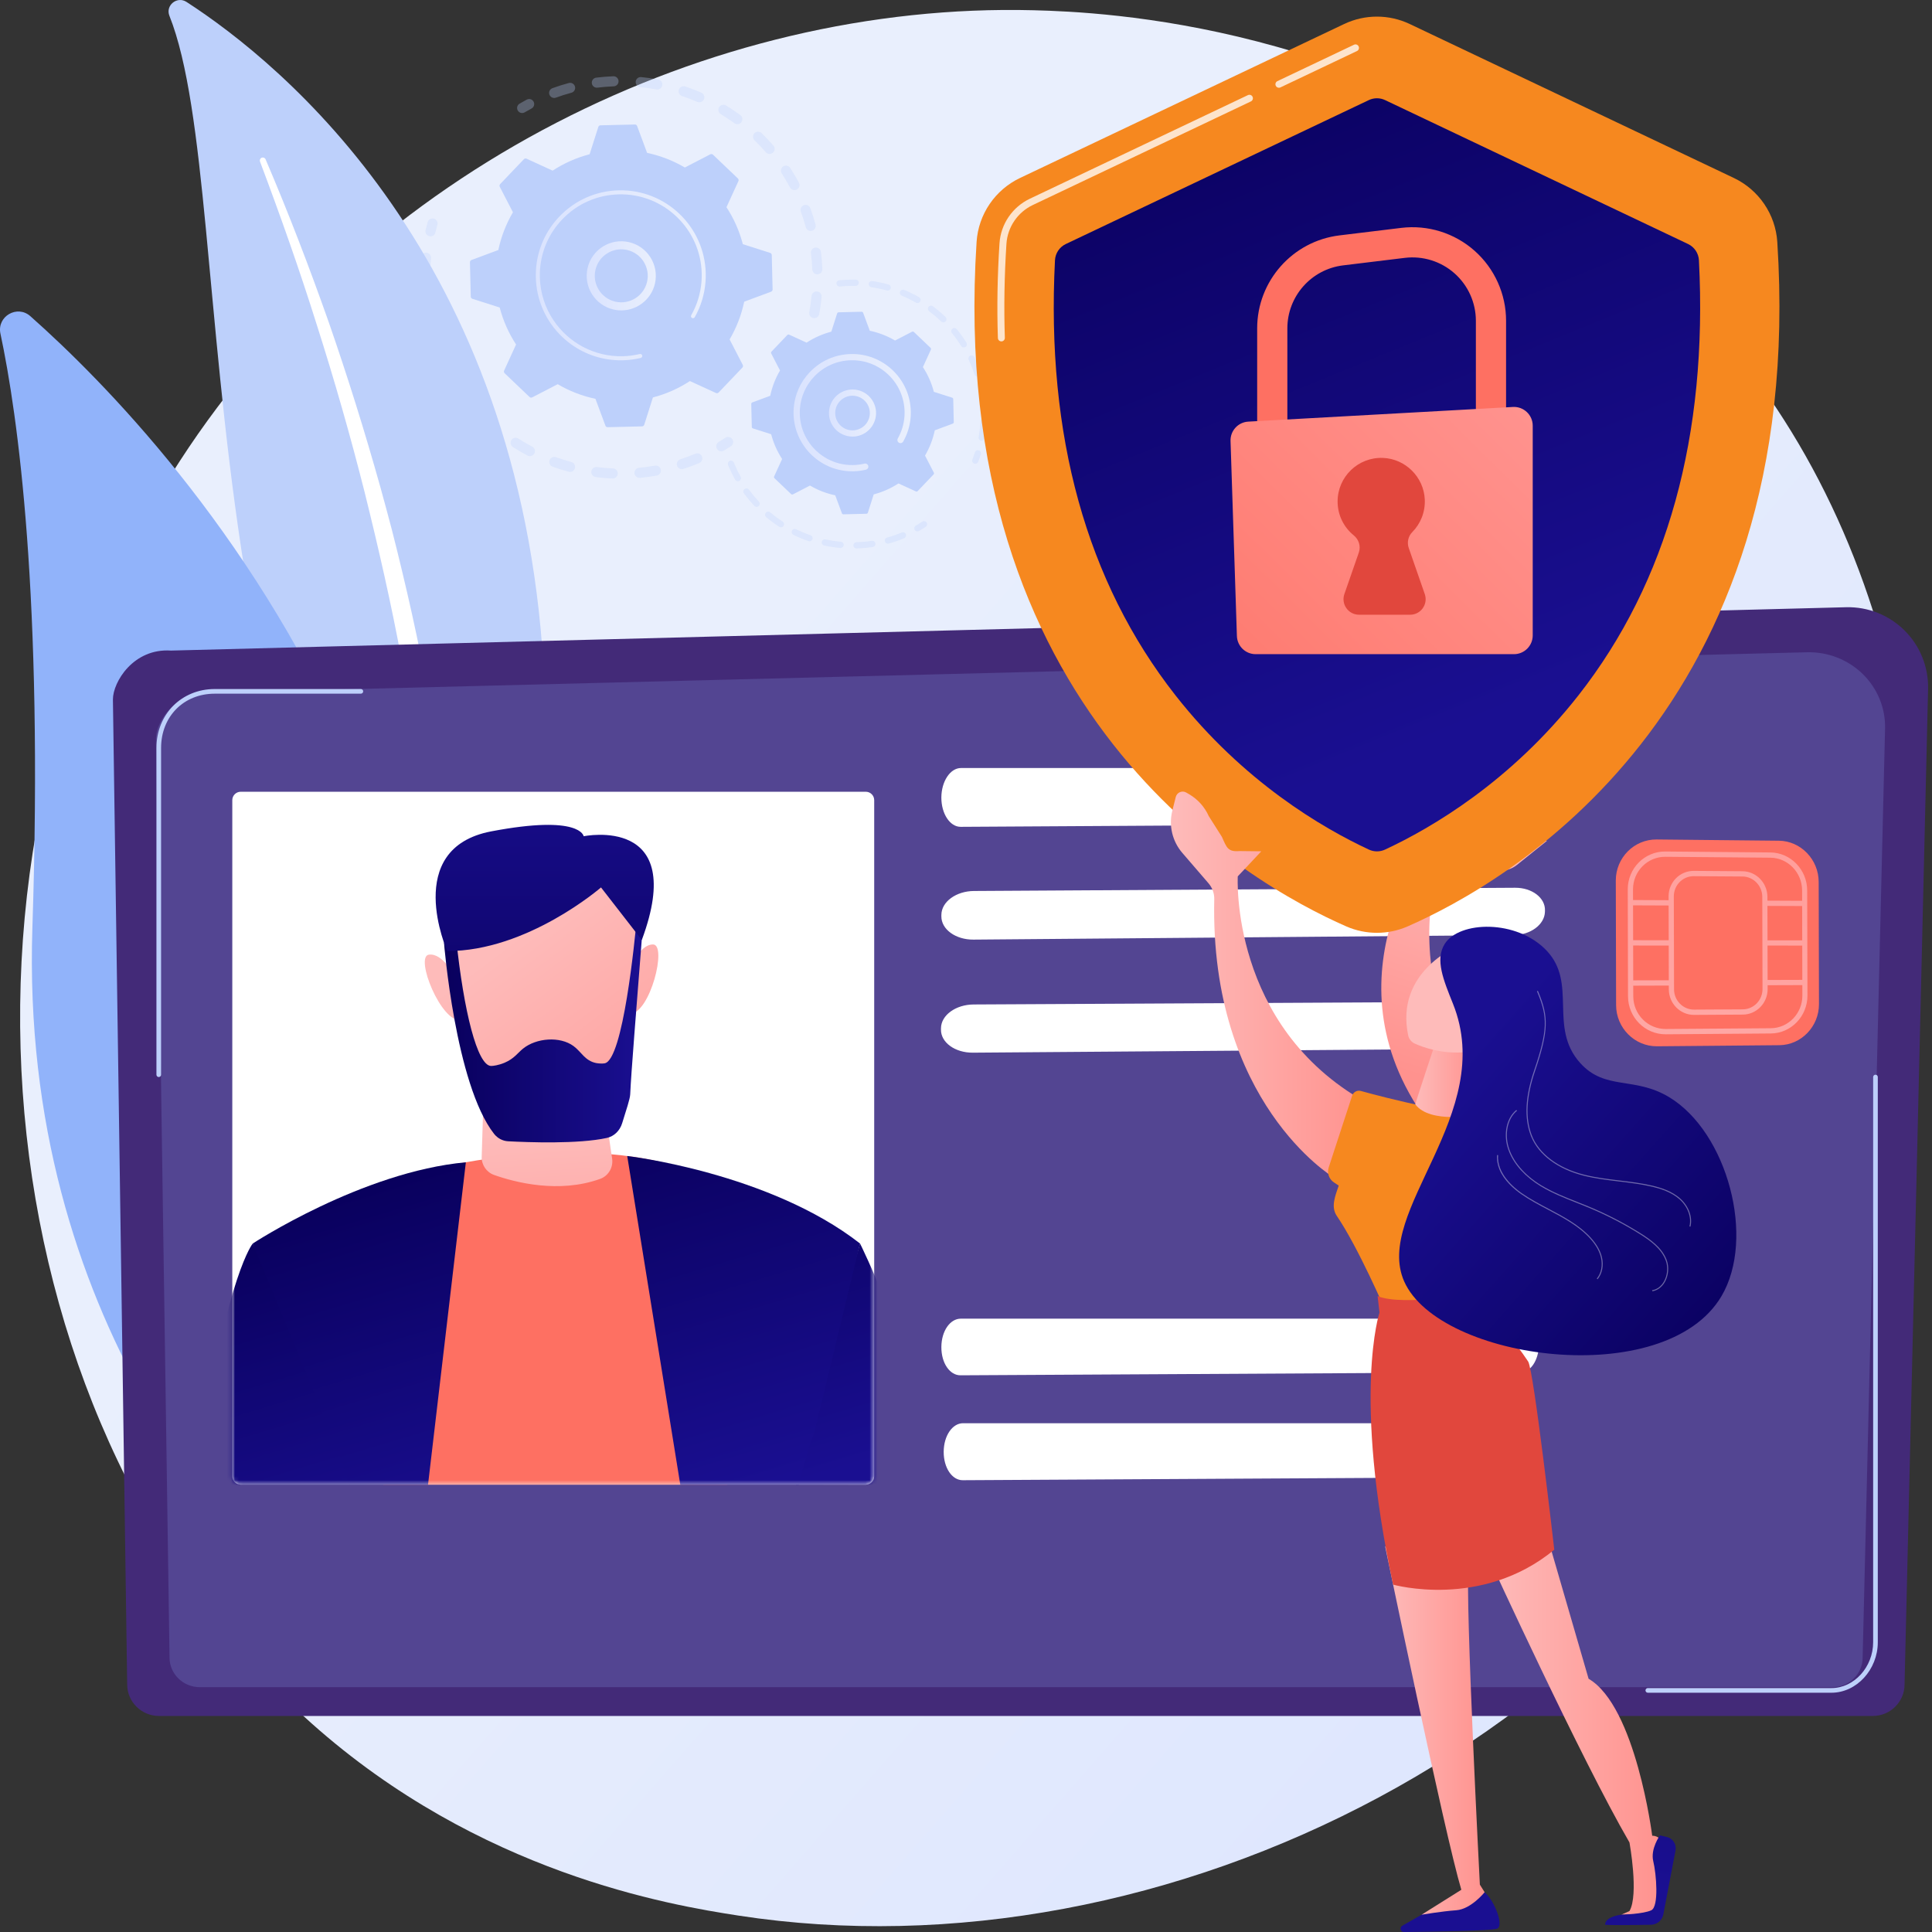 <svg width="481" height="481" viewBox="0 0 481 481" fill="none" xmlns="http://www.w3.org/2000/svg">
<rect x="0" y="0" width="481" height="481" fill="#333333" stroke="none"/>
<path d="M457.745 324.78C411.897 432.748 289.772 493.233 183.865 476.917C166.632 474.261 119.386 466.353 77.556 429.045C-2.966 357.222 -20.187 215.003 44.769 114.779C92.046 41.832 176.794 0.483 257.322 2.551C274.668 2.996 341.143 5.742 399.565 53.922C408.147 60.999 427.072 77.814 444.128 104.493C484.182 167.138 487.624 254.416 457.745 324.78Z" fill="url(#paint0_linear_539_9768)"/>
<g opacity="0.3">
<path d="M202.496 79.179C201.814 79.054 201.364 78.399 201.489 77.719C201.732 76.394 201.922 75.04 202.051 73.693C202.117 73.011 202.716 72.51 203.396 72.563C203.405 72.563 203.412 72.564 203.421 72.564C204.11 72.631 204.616 73.245 204.549 73.934C204.413 75.353 204.213 76.778 203.958 78.172C203.841 78.809 203.262 79.246 202.629 79.197C202.583 79.191 202.54 79.186 202.496 79.179ZM202.233 67.091C202.178 65.739 202.065 64.378 201.896 63.041C201.809 62.354 202.295 61.725 202.983 61.64C203.674 61.554 204.298 62.041 204.384 62.729C204.562 64.133 204.68 65.568 204.738 66.99C204.766 67.682 204.227 68.267 203.534 68.295C203.483 68.297 203.435 68.297 203.386 68.291C202.763 68.243 202.259 67.733 202.233 67.091ZM200.617 56.566C200.265 55.264 199.849 53.961 199.385 52.694C199.146 52.043 199.481 51.323 200.132 51.084C200.783 50.846 201.503 51.18 201.742 51.831C202.231 53.165 202.667 54.537 203.038 55.908C203.22 56.577 202.826 57.266 202.156 57.447C202.013 57.486 201.87 57.498 201.73 57.487C201.217 57.451 200.76 57.093 200.617 56.566ZM196.688 46.669C196.051 45.477 195.357 44.3 194.623 43.169C194.246 42.588 194.41 41.81 194.991 41.433C195.572 41.056 196.348 41.222 196.727 41.801C197.5 42.993 198.232 44.232 198.902 45.486C199.228 46.097 198.998 46.858 198.386 47.184C198.168 47.301 197.929 47.346 197.698 47.329C197.287 47.296 196.898 47.06 196.688 46.669ZM190.652 37.893C189.769 36.875 188.831 35.879 187.861 34.937C187.364 34.454 187.353 33.66 187.836 33.162C188.32 32.665 189.113 32.655 189.611 33.14C190.629 34.133 191.619 35.179 192.547 36.251C193 36.774 192.944 37.566 192.421 38.02C192.158 38.249 191.824 38.348 191.502 38.324C191.186 38.297 190.877 38.153 190.652 37.893ZM182.826 30.671C181.739 29.872 180.603 29.111 179.452 28.406C178.861 28.045 178.674 27.272 179.035 26.682C179.396 26.09 180.169 25.904 180.76 26.265C181.973 27.005 183.168 27.808 184.312 28.648C184.871 29.058 184.991 29.844 184.581 30.402C184.314 30.765 183.89 30.943 183.471 30.91C183.245 30.892 183.021 30.814 182.826 30.671ZM136.783 23.564C136.546 22.913 136.881 22.193 137.533 21.955C138.866 21.47 140.241 21.036 141.614 20.666C142.284 20.486 142.971 20.882 143.151 21.55C143.331 22.219 142.935 22.908 142.266 23.088C140.961 23.438 139.658 23.852 138.392 24.313C138.217 24.375 138.039 24.398 137.867 24.386C137.39 24.349 136.958 24.042 136.783 23.564ZM173.599 25.366C172.362 24.829 171.087 24.34 169.808 23.911C169.15 23.691 168.796 22.98 169.018 22.323C169.237 21.666 169.948 21.315 170.605 21.533C171.952 21.985 173.295 22.5 174.599 23.065C175.234 23.341 175.527 24.079 175.251 24.716C175.033 25.22 174.522 25.508 174.004 25.468C173.866 25.457 173.73 25.424 173.599 25.366ZM147.343 20.73C147.258 20.043 147.746 19.416 148.433 19.331C149.841 19.157 151.277 19.04 152.697 18.985C153.39 18.956 153.972 19.498 153.999 20.191C154.025 20.884 153.486 21.467 152.793 21.493C151.443 21.545 150.079 21.655 148.741 21.823C148.655 21.833 148.571 21.835 148.488 21.828C147.908 21.781 147.418 21.332 147.343 20.73ZM163.419 22.259C162.093 22.013 160.741 21.821 159.396 21.688C158.707 21.62 158.203 21.006 158.271 20.317C158.337 19.636 158.938 19.136 159.616 19.19C159.625 19.19 159.634 19.191 159.642 19.191C161.057 19.331 162.483 19.532 163.876 19.792C164.557 19.919 165.007 20.573 164.881 21.256C164.763 21.892 164.183 22.327 163.552 22.278C163.508 22.273 163.465 22.266 163.419 22.259Z" fill="#BDD0FB"/>
<path d="M129.896 28.139C130.142 28.158 130.396 28.106 130.627 27.97C131.185 27.642 131.759 27.321 132.333 27.015C132.943 26.689 133.175 25.93 132.849 25.318C132.523 24.705 131.762 24.473 131.152 24.801C130.548 25.124 129.945 25.461 129.357 25.805C128.76 26.155 128.559 26.925 128.908 27.521C129.125 27.89 129.5 28.108 129.896 28.139Z" fill="#BDD0FB"/>
</g>
<g opacity="0.3">
<path d="M107.079 58.84C107.682 58.887 108.247 58.489 108.394 57.882C108.546 57.254 108.712 56.617 108.889 55.99C109.08 55.324 108.692 54.629 108.026 54.439C107.356 54.249 106.665 54.636 106.475 55.303C106.288 55.962 106.112 56.632 105.952 57.294C105.789 57.967 106.205 58.644 106.878 58.806C106.948 58.824 107.014 58.834 107.079 58.84Z" fill="#BDD0FB"/>
<path d="M148.303 118.775C147.616 118.687 147.129 118.059 147.216 117.372C147.303 116.684 147.931 116.199 148.619 116.285C149.927 116.451 151.264 116.564 152.605 116.622C153.294 116.649 153.833 117.237 153.804 117.93C153.774 118.623 153.188 119.159 152.495 119.129C151.914 119.103 151.335 119.068 150.759 119.024C149.939 118.961 149.113 118.878 148.303 118.775ZM157.966 117.829C157.903 117.14 158.409 116.527 159.1 116.464C160.424 116.342 161.759 116.163 163.064 115.931C163.744 115.807 164.397 116.264 164.519 116.946C164.641 117.628 164.186 118.279 163.503 118.401C162.129 118.646 160.724 118.836 159.33 118.963C159.259 118.97 159.187 118.97 159.118 118.965C158.519 118.918 158.024 118.447 157.966 117.829ZM141.597 117.45C140.25 117.087 138.898 116.662 137.583 116.184C136.932 115.948 136.595 115.227 136.831 114.577C137.066 113.926 137.787 113.589 138.438 113.825C139.687 114.278 140.969 114.683 142.249 115.027C142.918 115.206 143.315 115.896 143.134 116.566C142.975 117.157 142.417 117.536 141.827 117.49C141.75 117.485 141.674 117.471 141.597 117.45ZM168.559 115.938C168.345 115.278 168.706 114.571 169.365 114.357C170.628 113.947 171.89 113.479 173.113 112.964C173.751 112.696 174.487 112.996 174.756 113.634C175.025 114.273 174.725 115.009 174.086 115.276C172.797 115.819 171.469 116.311 170.14 116.744C169.979 116.796 169.815 116.813 169.657 116.801C169.165 116.763 168.72 116.435 168.559 115.938ZM131.335 113.42C130.102 112.769 128.877 112.057 127.7 111.301C127.115 110.928 126.946 110.152 127.319 109.569C127.693 108.984 128.469 108.815 129.052 109.188C130.172 109.906 131.334 110.583 132.506 111.2C133.118 111.523 133.354 112.282 133.031 112.896C132.79 113.353 132.307 113.599 131.824 113.563C131.656 113.547 131.491 113.502 131.335 113.42ZM122.206 107.234C121.142 106.327 120.102 105.365 119.118 104.374C118.63 103.882 118.633 103.088 119.125 102.6C119.617 102.111 120.411 102.113 120.899 102.607C121.834 103.549 122.822 104.463 123.834 105.325C124.361 105.776 124.425 106.566 123.975 107.095C123.705 107.412 123.309 107.562 122.923 107.533C122.667 107.51 122.415 107.412 122.206 107.234ZM114.642 99.206C113.799 98.088 112.995 96.922 112.25 95.743C111.88 95.156 112.056 94.382 112.642 94.012C113.228 93.642 114.003 93.818 114.373 94.404C115.079 95.526 115.844 96.634 116.644 97.697C117.061 98.25 116.951 99.037 116.398 99.454C116.144 99.646 115.842 99.726 115.547 99.704C115.202 99.676 114.868 99.506 114.642 99.206ZM109.008 89.719C108.431 88.444 107.901 87.13 107.435 85.813C107.203 85.16 107.545 84.443 108.197 84.211C108.85 83.979 109.567 84.321 109.799 84.975C110.242 86.226 110.744 87.474 111.294 88.685C111.58 89.316 111.301 90.06 110.669 90.346C110.47 90.437 110.259 90.47 110.055 90.454C109.615 90.419 109.206 90.152 109.008 89.719ZM105.596 79.221C105.313 77.853 105.087 76.455 104.921 75.066C104.839 74.379 105.329 73.754 106.018 73.672C106.704 73.59 107.33 74.08 107.412 74.77C107.569 76.089 107.785 77.417 108.052 78.715C108.192 79.394 107.756 80.056 107.077 80.196C106.959 80.221 106.842 80.228 106.726 80.219C106.184 80.177 105.711 79.781 105.596 79.221ZM104.572 68.24C104.589 67.211 104.636 66.171 104.717 65.147C104.745 64.775 104.778 64.407 104.814 64.039C104.882 63.35 105.49 62.831 106.187 62.915C106.877 62.983 107.381 63.597 107.313 64.288C107.278 64.637 107.246 64.99 107.22 65.342C107.145 66.316 107.098 67.305 107.082 68.282C107.072 68.975 106.5 69.528 105.807 69.516C105.781 69.516 105.755 69.514 105.729 69.512C105.073 69.46 104.561 68.907 104.572 68.24Z" fill="#BDD0FB"/>
<path d="M179.484 112.355C179.733 112.374 179.99 112.32 180.22 112.184C180.804 111.836 181.392 111.472 181.968 111.097C182.549 110.718 182.713 109.942 182.336 109.361C181.958 108.779 181.181 108.614 180.6 108.992C180.054 109.348 179.496 109.696 178.941 110.024C178.346 110.376 178.149 111.147 178.502 111.742C178.718 112.109 179.091 112.325 179.484 112.355Z" fill="#BDD0FB"/>
</g>
<path d="M184.826 91.518C184.999 91.337 185.037 91.066 184.922 90.844L181.646 84.504C183.334 81.63 184.578 78.466 185.281 75.109L191.966 72.625C192.2 72.537 192.354 72.311 192.349 72.061L192.144 63.503C192.139 63.253 191.975 63.033 191.736 62.958L184.941 60.795C184.079 57.474 182.687 54.374 180.864 51.584L183.837 45.095C183.941 44.868 183.889 44.599 183.708 44.426L177.513 38.518C177.331 38.346 177.061 38.307 176.839 38.422L170.5 41.701C167.626 40.012 164.463 38.768 161.107 38.065L158.623 31.378C158.535 31.145 158.309 30.991 158.059 30.996L149.502 31.2C149.252 31.206 149.033 31.37 148.958 31.609L146.794 38.405C143.474 39.267 140.374 40.659 137.585 42.483L131.097 39.509C130.87 39.405 130.601 39.457 130.429 39.638L124.521 45.834C124.349 46.016 124.31 46.286 124.426 46.508L127.704 52.849C126.015 55.722 124.771 58.886 124.068 62.243L117.383 64.728C117.149 64.815 116.995 65.042 117.001 65.291L117.205 73.85C117.21 74.099 117.374 74.319 117.613 74.394L124.408 76.558C125.27 79.878 126.662 82.979 128.485 85.769L125.512 92.258C125.408 92.485 125.46 92.753 125.641 92.926L131.836 98.834C132.018 99.007 132.288 99.045 132.51 98.93L138.85 95.651C141.723 97.341 144.886 98.585 148.242 99.288L150.727 105.974C150.814 106.208 151.041 106.361 151.29 106.356L159.847 106.152C160.097 106.147 160.317 105.983 160.392 105.744L162.555 98.948C165.875 98.086 168.975 96.693 171.764 94.87L178.252 97.843C178.479 97.948 178.748 97.895 178.921 97.714L184.826 91.518Z" fill="#BDD0FB"/>
<path d="M152.764 77.064C148.138 76.012 145.23 71.392 146.282 66.764C146.791 64.522 148.143 62.614 150.088 61.389C152.033 60.164 154.338 59.769 156.58 60.281C161.206 61.333 164.115 65.953 163.063 70.581C162.107 74.791 158.197 77.577 154.013 77.254C153.6 77.221 153.181 77.159 152.764 77.064ZM151.158 63.088C149.666 64.027 148.63 65.491 148.239 67.21C147.433 70.757 149.663 74.3 153.209 75.107C156.758 75.915 160.299 73.683 161.105 70.136C161.911 66.588 159.682 63.044 156.135 62.238C155.814 62.165 155.491 62.116 155.167 62.092C153.764 61.982 152.368 62.326 151.158 63.088Z" fill="url(#paint1_linear_539_9768)"/>
<path d="M152.88 89.636C153.598 89.692 154.322 89.712 155.053 89.694C155.284 89.689 155.512 89.68 155.742 89.666C156.875 89.603 158 89.45 159.099 89.209C159.115 89.205 159.129 89.202 159.144 89.198C159.186 89.19 159.23 89.179 159.272 89.169C159.354 89.15 159.437 89.13 159.519 89.111C159.736 89.059 159.886 88.874 159.903 88.663C159.907 88.612 159.903 88.558 159.891 88.506C159.826 88.237 159.554 88.071 159.286 88.136C157.899 88.469 156.468 88.656 155.031 88.689C147.892 88.86 141.519 85.276 137.806 79.745C135.741 76.669 134.499 72.989 134.405 69.018C134.387 68.321 134.406 67.629 134.46 66.945C134.818 62.333 136.734 58.022 139.968 54.63C143.682 50.733 148.693 48.516 154.075 48.388C165.189 48.125 174.437 56.95 174.702 68.06C174.718 68.745 174.701 69.428 174.648 70.106C174.42 73.048 173.551 75.906 172.094 78.475C172.056 78.541 172.035 78.612 172.03 78.684C172.016 78.873 172.108 79.061 172.283 79.159C172.523 79.295 172.83 79.211 172.967 78.97C174.497 76.274 175.409 73.273 175.648 70.185C175.704 69.473 175.723 68.756 175.706 68.037C175.428 56.371 165.711 47.108 154.052 47.385C148.401 47.519 143.143 49.847 139.242 53.937C135.847 57.498 133.836 62.024 133.461 66.866C133.405 67.585 133.386 68.313 133.403 69.044C133.538 74.695 135.865 79.954 139.954 83.856C143.511 87.251 148.038 89.261 152.88 89.636Z" fill="url(#paint2_linear_539_9768)"/>
<g opacity="0.3">
<path d="M242.763 115.459C243.097 115.486 243.422 115.29 243.546 114.962C243.78 114.346 243.998 113.716 244.193 113.088C244.32 112.68 244.094 112.245 243.684 112.118C243.275 111.989 242.841 112.218 242.714 112.628C242.527 113.226 242.319 113.828 242.096 114.414C241.944 114.814 242.145 115.262 242.546 115.414C242.618 115.439 242.689 115.454 242.763 115.459Z" fill="#BDD0FB"/>
<path d="M244.277 109.706C243.856 109.63 243.575 109.226 243.652 108.806C243.844 107.743 243.984 106.658 244.067 105.581C244.085 105.355 244.1 105.126 244.113 104.898C244.137 104.47 244.503 104.144 244.929 104.168C245.332 104.207 245.683 104.559 245.66 104.986C245.646 105.226 245.63 105.465 245.613 105.702C245.526 106.831 245.379 107.968 245.177 109.083C245.105 109.478 244.748 109.748 244.355 109.719C244.331 109.715 244.305 109.712 244.277 109.706ZM244.095 100.961C244.01 99.654 243.842 98.34 243.596 97.058C243.516 96.637 243.792 96.233 244.212 96.151C244.631 96.072 245.039 96.346 245.119 96.766C245.376 98.112 245.552 99.489 245.643 100.858C245.671 101.286 245.348 101.654 244.92 101.684C244.884 101.685 244.845 101.685 244.809 101.682C244.428 101.654 244.12 101.35 244.095 100.961ZM242.618 93.245C242.215 92.001 241.73 90.769 241.175 89.583C240.993 89.196 241.161 88.733 241.548 88.553C241.937 88.372 242.398 88.54 242.579 88.927C243.16 90.171 243.67 91.462 244.092 92.767C244.224 93.174 244.001 93.612 243.593 93.745C243.493 93.776 243.392 93.788 243.294 93.779C242.993 93.757 242.717 93.552 242.618 93.245ZM239.291 86.128C238.595 85.019 237.822 83.944 236.997 82.932C236.726 82.6 236.775 82.112 237.106 81.841C237.438 81.571 237.926 81.62 238.197 81.951C239.062 83.012 239.872 84.141 240.603 85.303C240.831 85.666 240.721 86.144 240.358 86.373C240.212 86.463 240.048 86.502 239.887 86.489C239.652 86.47 239.427 86.345 239.291 86.128ZM234.327 80.039C233.382 79.133 232.373 78.278 231.327 77.495C230.985 77.238 230.913 76.753 231.17 76.409C231.426 76.066 231.911 75.996 232.255 76.252C233.352 77.072 234.411 77.969 235.4 78.918C235.709 79.215 235.72 79.705 235.423 80.014C235.255 80.189 235.027 80.269 234.804 80.252C234.631 80.239 234.462 80.168 234.327 80.039ZM228.036 75.34C226.901 74.692 225.714 74.11 224.509 73.607C224.115 73.443 223.926 72.99 224.092 72.593C224.256 72.199 224.708 72.012 225.106 72.175C226.37 72.7 227.614 73.312 228.806 73.993C229.177 74.206 229.306 74.678 229.095 75.05C228.942 75.319 228.652 75.462 228.363 75.439C228.251 75.43 228.139 75.399 228.036 75.34ZM220.791 72.323C219.535 71.974 218.241 71.7 216.943 71.51C216.519 71.447 216.227 71.053 216.29 70.63C216.353 70.207 216.746 69.92 217.169 69.976C218.53 70.179 219.888 70.465 221.205 70.831C221.616 70.946 221.859 71.372 221.744 71.786C221.643 72.148 221.301 72.379 220.938 72.351C220.891 72.346 220.84 72.337 220.791 72.323ZM208.243 70.627C208.201 70.201 208.511 69.823 208.937 69.779C210.116 69.662 211.322 69.608 212.517 69.618C212.698 69.618 212.88 69.622 213.061 69.627C213.487 69.625 213.827 69.994 213.816 70.421C213.806 70.849 213.45 71.187 213.023 71.177C212.853 71.171 212.682 71.17 212.51 71.17C211.365 71.159 210.216 71.212 209.092 71.323C209.045 71.328 209 71.328 208.956 71.325C208.584 71.295 208.279 71.006 208.243 70.627Z" fill="#BDD0FB"/>
</g>
<g opacity="0.3">
<path d="M209.202 136.421C207.857 136.299 206.508 136.095 205.191 135.812C204.773 135.722 204.506 135.312 204.596 134.891C204.685 134.472 205.101 134.211 205.518 134.296C206.772 134.565 208.059 134.76 209.343 134.877C209.769 134.915 210.083 135.292 210.045 135.718C210.006 136.14 209.635 136.454 209.214 136.421C209.209 136.421 209.206 136.421 209.202 136.421ZM212.463 135.791C212.45 135.364 212.787 135.006 213.215 134.994C214.502 134.956 215.798 134.839 217.07 134.647C217.491 134.584 217.888 134.874 217.951 135.298C218.016 135.722 217.724 136.114 217.3 136.179C215.968 136.379 214.607 136.503 213.26 136.542C213.232 136.542 213.204 136.542 213.176 136.54C212.785 136.51 212.473 136.191 212.463 135.791ZM201.284 134.72C200.006 134.277 198.747 133.752 197.538 133.16C197.154 132.972 196.995 132.508 197.182 132.124C197.37 131.74 197.833 131.581 198.218 131.768C199.371 132.333 200.573 132.834 201.791 133.258C202.196 133.399 202.409 133.841 202.269 134.244C202.151 134.584 201.821 134.788 201.477 134.762C201.413 134.757 201.348 134.743 201.284 134.72ZM220.315 134.79C220.2 134.378 220.441 133.951 220.852 133.835C222.093 133.488 223.323 133.062 224.509 132.567C224.903 132.403 225.357 132.59 225.523 132.984C225.687 133.38 225.5 133.834 225.106 133.998C223.86 134.518 222.569 134.964 221.269 135.327C221.179 135.352 221.09 135.36 221.001 135.353C220.687 135.329 220.406 135.111 220.315 134.79ZM194.01 131.157C192.88 130.421 191.784 129.609 190.752 128.742C190.424 128.467 190.382 127.978 190.656 127.65C190.931 127.322 191.42 127.278 191.748 127.554C192.733 128.381 193.778 129.156 194.856 129.857C195.214 130.091 195.317 130.571 195.083 130.93C194.923 131.176 194.647 131.302 194.373 131.279C194.249 131.27 194.124 131.23 194.01 131.157ZM187.807 125.95C186.884 124.963 186.013 123.912 185.218 122.825C184.965 122.48 185.04 121.995 185.385 121.744C185.731 121.491 186.216 121.566 186.469 121.911C187.228 122.948 188.058 123.951 188.937 124.893C189.23 125.205 189.213 125.696 188.901 125.989C188.735 126.142 188.52 126.212 188.311 126.195C188.126 126.181 187.943 126.099 187.807 125.95ZM183.025 119.409C182.365 118.23 181.772 116.998 181.261 115.752C181.099 115.356 181.289 114.904 181.685 114.742C182.081 114.579 182.533 114.769 182.695 115.166C183.182 116.354 183.747 117.528 184.377 118.652C184.586 119.025 184.452 119.498 184.079 119.707C183.941 119.786 183.789 119.816 183.641 119.803C183.393 119.784 183.157 119.645 183.025 119.409Z" fill="#BDD0FB"/>
<path d="M228.341 132.293C228.49 132.306 228.645 132.274 228.785 132.194C229.36 131.866 229.931 131.519 230.477 131.163C230.834 130.929 230.937 130.449 230.704 130.09C230.47 129.732 229.99 129.631 229.631 129.863C229.109 130.201 228.566 130.533 228.017 130.847C227.645 131.058 227.516 131.533 227.727 131.904C227.858 132.135 228.094 132.274 228.341 132.293Z" fill="#BDD0FB"/>
</g>
<path d="M232.424 118.115C232.539 117.995 232.566 117.813 232.489 117.665L230.296 113.422C231.426 111.499 232.259 109.382 232.728 107.135L237.201 105.472C237.358 105.415 237.461 105.263 237.456 105.095L237.32 99.369C237.316 99.201 237.206 99.055 237.046 99.004L232.498 97.556C231.922 95.335 230.99 93.258 229.769 91.393L231.758 87.05C231.828 86.898 231.793 86.719 231.672 86.603L227.527 82.65C227.407 82.534 227.225 82.508 227.077 82.585L222.834 84.778C220.912 83.648 218.796 82.815 216.549 82.346L214.886 77.872C214.829 77.715 214.677 77.612 214.509 77.617L208.784 77.754C208.616 77.757 208.47 77.867 208.419 78.027L206.971 82.576C204.75 83.152 202.674 84.084 200.809 85.305L196.467 83.316C196.315 83.246 196.136 83.281 196.02 83.401L192.067 87.547C191.952 87.668 191.926 87.849 192.003 87.998L194.196 92.241C193.065 94.164 192.233 96.28 191.764 98.528L187.291 100.19C187.134 100.248 187.031 100.4 187.036 100.567L187.172 106.294C187.175 106.461 187.285 106.608 187.446 106.659L191.994 108.107C192.57 110.328 193.501 112.404 194.722 114.27L192.734 118.613C192.664 118.764 192.699 118.944 192.819 119.059L196.964 123.013C197.085 123.128 197.266 123.154 197.416 123.078L201.659 120.884C203.581 122.015 205.697 122.847 207.944 123.317L209.607 127.79C209.665 127.947 209.816 128.05 209.984 128.045L215.71 127.909C215.877 127.906 216.024 127.796 216.074 127.635L217.522 123.086C219.743 122.511 221.819 121.579 223.684 120.357L228.026 122.347C228.178 122.416 228.358 122.381 228.473 122.261L232.424 118.115Z" fill="#BDD0FB"/>
<path d="M210.947 108.547C209.421 108.2 208.119 107.279 207.285 105.954C206.451 104.63 206.183 103.06 206.53 101.531C207.247 98.38 210.387 96.403 213.545 97.113C216.695 97.83 218.677 100.978 217.96 104.129C217.613 105.656 216.692 106.956 215.368 107.792C214.291 108.47 213.051 108.774 211.805 108.678C211.519 108.655 211.233 108.612 210.947 108.547ZM208.042 101.875C207.788 102.999 207.985 104.154 208.597 105.129C209.211 106.103 210.167 106.781 211.291 107.036C212.414 107.289 213.569 107.094 214.544 106.48C215.52 105.867 216.196 104.909 216.451 103.787C216.978 101.468 215.521 99.155 213.203 98.626C212.993 98.579 212.784 98.547 212.576 98.532C210.481 98.368 208.522 99.765 208.042 101.875Z" fill="url(#paint3_linear_539_9768)"/>
<path d="M211.029 117.292C211.518 117.331 212.013 117.343 212.512 117.333C213.505 117.31 214.497 117.184 215.464 116.963C215.508 116.952 215.551 116.942 215.593 116.931C215.928 116.851 216.158 116.565 216.184 116.238C216.191 116.16 216.184 116.078 216.165 115.996C216.066 115.581 215.647 115.326 215.23 115.424C214.33 115.64 213.404 115.76 212.476 115.781C212.425 115.783 212.373 115.783 212.322 115.783C210.124 115.815 208.002 115.296 206.108 114.3C205.079 113.759 204.117 113.075 203.247 112.26C203.24 112.253 203.233 112.246 203.226 112.241C203.205 112.22 203.182 112.201 203.161 112.18C200.639 109.774 199.205 106.53 199.123 103.046C199.112 102.596 199.124 102.147 199.157 101.704C199.39 98.719 200.63 95.927 202.723 93.73C205.129 91.207 208.372 89.773 211.854 89.691C215.337 89.609 218.646 90.888 221.169 93.292C223.691 95.698 225.125 98.942 225.207 102.426C225.218 102.869 225.206 103.313 225.173 103.751C225.024 105.656 224.462 107.506 223.519 109.168C223.461 109.271 223.428 109.381 223.419 109.491C223.397 109.781 223.54 110.072 223.808 110.226C224.182 110.435 224.653 110.308 224.865 109.934C225.921 108.074 226.551 106.003 226.716 103.873C226.755 103.381 226.769 102.887 226.757 102.39C226.664 98.49 225.059 94.862 222.236 92.17C219.415 89.48 215.717 88.045 211.816 88.141C207.919 88.234 204.29 89.839 201.6 92.662C199.257 95.119 197.87 98.242 197.612 101.582C197.573 102.077 197.559 102.58 197.572 103.082C197.753 110.632 203.658 116.722 211.029 117.292Z" fill="url(#paint4_linear_539_9768)"/>
<path d="M42.176 3.928C41.141 1.339 44.083 -1.041 46.422 0.473C70.19 15.851 129.347 64.087 135.325 166.087C142.825 294.063 177.204 335.008 214.726 356.973C214.726 356.973 167.767 351.971 131.297 310.712C41.757 209.41 60.558 49.966 42.176 3.928Z" fill="#BDD0FB"/>
<path d="M64.733 40.226C69.806 53.703 74.611 67.271 78.911 80.998C83.283 94.698 87.24 108.525 90.758 122.456C94.223 136.399 97.426 150.404 100.031 164.524C102.698 178.633 104.755 192.839 106.772 207.11C108.867 221.362 110.896 235.731 114.403 249.937C117.888 264.116 123.124 278.106 130.758 290.725C132.665 293.869 134.636 296.991 136.771 299.966C138.853 302.981 141.068 305.905 143.336 308.788C147.9 314.532 152.853 319.984 158.188 325.044C168.884 335.138 181.11 343.594 194.098 350.27C195.466 350.973 197.142 350.434 197.845 349.066C198.534 347.724 198.029 346.08 196.715 345.356L196.706 345.351C193.594 343.637 190.504 341.891 187.502 340.012C185.986 339.096 184.513 338.115 183.023 337.162C181.572 336.154 180.08 335.203 178.66 334.151C172.914 330.042 167.462 325.533 162.371 320.644C152.153 310.927 143.333 299.631 136.018 287.588C132.427 281.523 129.289 275.205 126.649 268.667C124.013 262.125 121.876 255.373 120.123 248.493C116.613 234.724 114.486 220.518 112.29 206.283C110.074 192.047 107.749 177.757 104.841 163.583C103.405 156.494 101.843 149.431 100.155 142.399C99.331 138.878 98.44 135.374 97.554 131.871C96.634 128.374 95.696 124.884 94.731 121.402C90.839 107.478 86.524 93.681 81.781 80.038C76.971 66.42 71.802 52.932 66.122 39.668C65.959 39.289 65.52 39.113 65.141 39.275C64.77 39.434 64.595 39.855 64.733 40.226Z" fill="white"/>
<path d="M93.573 402.251C91.929 407.118 85.85 408.725 81.973 405.355C60.58 386.764 4.846 328.727 8.066 230.927C10.788 148.338 4.417 103.296 0.107 83.049C-0.803 78.767 4.279 75.812 7.555 78.715C43.69 110.747 153.125 225.888 93.573 402.251Z" fill="#91B3FA"/>
<path d="M86.621 402.445C86.516 402.518 86.403 402.581 86.282 402.633C85.269 403.08 84.086 402.619 83.639 401.605C83.133 400.456 33.029 285.364 31.627 170.359C31.613 169.253 32.501 168.344 33.608 168.328C34.716 168.314 35.625 169.202 35.639 170.31C37.031 284.477 86.809 398.847 87.311 399.988C87.704 400.883 87.394 401.907 86.621 402.445Z" fill="white"/>
<path d="M480.025 171.523L474.954 386.167L474.167 419.363C474.167 423.7 470.61 427.213 466.273 427.213H39.558C35.22 427.213 31.664 423.7 31.664 419.363L31.183 386.148L28.112 174.133C28.112 169.796 33.224 161.333 42.585 161.972L459.619 151.178C465.064 151.042 470.331 153.134 474.186 156.985C478.044 160.829 480.155 166.084 480.025 171.523Z" fill="#432A78"/>
<path opacity="0.2" d="M463.733 412.692C463.733 416.739 460.35 420.05 456.215 420.05H49.724C45.589 420.05 42.206 416.739 42.206 412.692L38.824 183.814C38.824 179.768 43.689 171.867 52.608 172.46L449.877 162.389C455.064 162.258 460.08 164.214 463.754 167.801C467.428 171.389 469.437 176.294 469.315 181.371L463.733 412.692Z" fill="#91B3FA"/>
<path d="M384.646 198.126C384.543 201.896 382.54 204.999 380.168 205.013L239.172 205.852C236.502 205.868 234.348 202.565 234.365 198.553C234.383 194.537 236.57 191.211 239.247 191.211H380.532C382.91 191.209 384.749 194.35 384.646 198.126Z" fill="white"/>
<path d="M383.125 360.989C383.024 364.759 381.049 367.732 378.709 367.746L239.685 368.521C237.052 368.537 234.929 365.459 234.946 361.449C234.964 357.433 237.122 354.332 239.76 354.332H379.071C381.415 354.332 383.228 357.213 383.125 360.989Z" fill="white"/>
<path d="M383.138 334.907C383.035 338.677 381.054 341.624 378.705 341.638L239.124 342.401C236.481 342.417 234.349 339.384 234.367 335.373C234.384 331.356 236.551 328.301 239.199 328.301H379.068C381.42 328.301 383.241 331.133 383.138 334.907Z" fill="white"/>
<path d="M384.632 227.043C384.529 230.194 381.047 232.773 376.846 232.808L242.354 233.93C237.915 233.966 234.337 231.368 234.367 228.123L234.37 227.758C234.402 224.509 238.036 221.852 242.483 221.824L377.216 221.02C381.424 220.995 384.745 223.534 384.642 226.687L384.632 227.043Z" fill="white"/>
<path d="M384.124 255.357C384.002 258.48 380.513 261.035 376.324 261.066L242.195 262.078C237.769 262.111 234.217 259.534 234.268 256.317L234.273 255.954C234.323 252.733 237.966 250.101 242.399 250.079L376.764 249.379C380.96 249.356 384.259 251.876 384.137 255.003L384.124 255.357Z" fill="white"/>
<path d="M455.971 421.43H410.25C409.93 421.43 409.67 421.172 409.67 420.851C409.67 420.531 409.929 420.273 410.25 420.273H455.971C461.596 420.273 466.348 415.044 466.348 408.855V268.142C466.348 267.822 466.606 267.562 466.927 267.562C467.246 267.562 467.506 267.821 467.506 268.142V408.855C467.506 415.672 462.224 421.43 455.971 421.43Z" fill="#BDD0FB"/>
<path d="M39.526 268.145C39.206 268.145 38.946 267.886 38.946 267.565V186.217C38.946 177.852 45.192 171.543 53.473 171.543H89.842C90.162 171.543 90.421 171.801 90.421 172.122C90.421 172.443 90.163 172.702 89.842 172.702H53.475C45.729 172.702 40.105 178.386 40.105 186.219V267.567C40.105 267.885 39.846 268.145 39.526 268.145Z" fill="#BDD0FB"/>
<path d="M443 260.217L412.566 260.489C406.972 260.54 402.366 255.928 402.352 250.243L402.277 219.234C402.263 213.549 406.846 208.945 412.441 209.001L442.875 209.309C448.321 209.365 452.773 213.975 452.786 219.553L452.861 249.985C452.876 255.563 448.447 260.168 443 260.217Z" fill="url(#paint5_linear_539_9768)"/>
<path d="M440.87 257.299L414.728 257.503C409.56 257.544 405.33 253.302 405.318 248.046L405.253 221.439C405.241 216.184 409.449 211.947 414.618 211.993L440.76 212.23C445.809 212.275 449.914 216.517 449.926 221.685L449.991 247.853C450.003 253.023 445.919 257.259 440.87 257.299ZM414.621 213.312C410.173 213.273 406.551 216.923 406.561 221.446L406.626 248.041C406.636 252.564 410.277 256.217 414.726 256.184L440.868 255.992C445.218 255.961 448.736 252.312 448.726 247.86L448.661 221.68C448.651 217.227 445.113 213.573 440.765 213.537L414.621 213.312Z" fill="url(#paint6_linear_539_9768)"/>
<path d="M449.304 225.573L405.918 225.397L405.915 224.074L449.3 224.271L449.304 225.573Z" fill="url(#paint7_linear_539_9768)"/>
<path d="M449.329 235.416L405.943 235.401L405.939 234.078L449.325 234.115L449.329 235.416Z" fill="url(#paint8_linear_539_9768)"/>
<path d="M449.35 245.255L405.966 245.4L405.963 244.077L449.349 243.953L449.35 245.255Z" fill="url(#paint9_linear_539_9768)"/>
<path d="M433.898 251.944L421.776 252.014C418.682 252.032 416.14 249.467 416.131 246.316L416.075 223.168C416.068 220.015 418.598 217.454 421.693 217.477L433.816 217.562C436.876 217.583 439.379 220.159 439.386 223.284L439.442 246.23C439.449 249.355 436.958 251.927 433.898 251.944Z" fill="url(#paint10_linear_539_9768)"/>
<path d="M433.899 252.6L421.776 252.674C418.317 252.695 415.489 249.843 415.48 246.319L415.424 223.166C415.416 219.642 418.23 216.794 421.689 216.82L433.812 216.908C437.231 216.932 440.014 219.794 440.023 223.287L440.079 246.228C440.087 249.723 437.319 252.581 433.899 252.6ZM421.693 218.136C418.948 218.117 416.715 220.378 416.722 223.173L416.778 246.315C416.785 249.112 419.029 251.374 421.773 251.36L433.896 251.292C436.61 251.276 438.81 249.008 438.803 246.233L438.747 223.282C438.74 220.507 436.53 218.237 433.816 218.218L421.693 218.136Z" fill="url(#paint11_linear_539_9768)"/>
<path d="M215.552 369.63H59.926C58.775 369.63 57.833 368.688 57.833 367.536V199.211C57.833 198.059 58.775 197.117 59.926 197.117H215.552C216.703 197.117 217.646 198.059 217.646 199.211V367.536C217.646 368.688 216.703 369.63 215.552 369.63Z" fill="white"/>
<mask id="mask0_539_9768" style="mask-type:luminance" maskUnits="userSpaceOnUse" x="57" y="197" width="161" height="173">
<path d="M215.492 369.634H59.866C58.715 369.634 57.773 368.692 57.773 367.54V199.215C57.773 198.063 58.715 197.121 59.866 197.121H215.492C216.643 197.121 217.585 198.063 217.585 199.215V367.54C217.585 368.692 216.643 369.634 215.492 369.634Z" fill="white"/>
</mask>
<g mask="url(#mask0_539_9768)">
<path d="M231.669 362.885C226.887 335.03 214.122 309.594 214.122 309.594L197.409 367.554C197.409 367.554 197.697 368.207 198.177 369.66L226.006 369.601C229.563 369.596 232.271 366.392 231.669 362.885Z" fill="url(#paint12_linear_539_9768)"/>
<path d="M87.001 369.662C88.833 363.119 90.241 358.905 90.241 358.905L62.924 309.594C62.924 309.594 56.719 316.987 50.072 359.524C49.243 364.829 53.196 369.662 58.563 369.662H87.001Z" fill="url(#paint13_linear_539_9768)"/>
<path d="M181.08 369.662L173.673 292.004C140.587 279.774 98.871 293.461 98.871 293.461L95.438 369.662H181.08Z" fill="url(#paint14_linear_539_9768)"/>
<path d="M120.548 267.512L119.926 288.005C119.865 290.032 121.121 291.858 123.034 292.533C128.272 294.381 139.118 297.192 149.397 293.51C151.472 292.767 152.719 290.645 152.398 288.466L149.317 267.512H120.548Z" fill="url(#paint15_linear_539_9768)"/>
<path d="M110.071 230.105C110.071 230.105 113.667 266.792 121.58 276.144C121.58 276.144 145.315 278.303 153.945 273.267C153.945 273.267 160.058 254.923 159.339 230.464C159.339 230.464 160.519 208.207 135.964 206.366C107.194 204.208 110.071 230.105 110.071 230.105Z" fill="url(#paint16_linear_539_9768)"/>
<path d="M156.822 241.612C156.822 241.612 158.98 235.137 162.576 235.137C166.171 235.137 161.857 252.402 156.822 252.402V241.612Z" fill="url(#paint17_linear_539_9768)"/>
<path d="M113.344 243.315C113.344 243.315 110.333 237.191 106.769 237.676C103.205 238.161 109.81 254.686 114.797 254.008L113.344 243.315Z" fill="url(#paint18_linear_539_9768)"/>
<path d="M110.537 234.682C110.537 234.682 113.362 269.971 122.999 282.279C123.883 283.408 125.162 284.066 126.51 284.138C131.43 284.399 144.005 284.869 151.095 283.304C152.86 282.915 154.312 281.536 154.893 279.65C155.926 276.296 156.848 273.627 156.899 272.446C157.14 266.974 158.389 251.804 159.997 231.124C159.507 230.348 159.017 229.569 158.525 228.793C158.08 233.576 155.151 264.027 150.512 264.732C149.514 264.883 148.429 264.665 148.429 264.665C145.615 264.098 144.753 261.88 142.796 260.437C139.38 257.921 133.51 258.424 130.233 261.055C128.873 262.147 128.012 263.566 125.633 264.578C124.113 265.225 122.686 265.403 122.229 265.384C118.84 265.241 115.467 251.9 113.574 233.738L110.537 234.682Z" fill="url(#paint19_linear_539_9768)"/>
<path d="M149.63 220.94C149.63 220.94 131.305 236.842 111.338 236.781C111.338 236.781 100.002 211.23 122.299 206.981C144.597 202.732 145.315 208.195 145.315 208.195C145.315 208.195 171.388 202.792 159.79 234.017L149.63 220.94Z" fill="url(#paint20_linear_539_9768)"/>
<path d="M86.929 369.66H106.561L115.983 289.367C90.183 291.714 62.926 309.592 62.926 309.592L83.222 358.843C84.675 362.37 85.912 366.024 86.929 369.66Z" fill="url(#paint21_linear_539_9768)"/>
<path d="M198.818 369.662C199.926 365.057 201.244 360.81 202.774 356.49L214.123 309.594C191.515 291.931 156.154 287.801 156.154 287.801L169.369 369.662H198.818Z" fill="url(#paint22_linear_539_9768)"/>
</g>
<path d="M355.342 211.184C355.342 211.184 327.108 247.337 359.321 284.108L371.432 282.979C371.432 282.979 349.262 247.378 357.791 217.933C358.168 216.635 359.387 215.763 360.736 215.86L373.1 216.762C374.745 216.883 376.372 216.375 377.658 215.342L385.144 209.324L355.342 211.184Z" fill="url(#paint23_linear_539_9768)"/>
<path d="M442.484 60.237C442.039 53.358 437.884 47.261 431.657 44.303L350.976 5.978C345.809 3.523 339.813 3.523 334.645 5.978L253.963 44.303C247.734 47.261 243.581 53.358 243.136 60.237C235.568 177.238 310.576 219.868 335.164 230.637C340.04 232.773 345.58 232.773 350.456 230.637C375.044 219.868 450.052 177.238 442.484 60.237Z" fill="#F6881F"/>
<path opacity="0.77" d="M318.405 21.846C318.081 21.846 317.768 21.663 317.622 21.351C317.416 20.918 317.601 20.4 318.033 20.196L337.096 11.14C337.531 10.932 338.047 11.117 338.251 11.552C338.457 11.984 338.272 12.503 337.84 12.707L318.777 21.762C318.656 21.82 318.529 21.846 318.405 21.846Z" fill="white"/>
<path opacity="0.77" d="M249.306 84.996C248.84 84.996 248.455 84.626 248.439 84.159C248.184 76.56 248.317 68.636 248.837 60.605C249.147 55.805 252.05 51.537 256.414 49.464L310.689 23.682C311.121 23.476 311.64 23.659 311.844 24.094C312.05 24.527 311.865 25.045 311.432 25.249L257.157 51.031C253.361 52.833 250.836 56.545 250.567 60.717C250.051 68.69 249.919 76.558 250.171 84.099C250.187 84.579 249.812 84.98 249.334 84.996C249.325 84.996 249.315 84.996 249.306 84.996Z" fill="white"/>
<path d="M422.975 64.803C422.886 63.058 421.848 61.501 420.271 60.751L344.848 24.924C343.56 24.312 342.065 24.312 340.778 24.924L265.355 60.751C263.778 61.5 262.74 63.058 262.651 64.803C260.419 108.448 270.499 144.863 292.631 173.088C309.503 194.607 329.241 206.139 340.807 211.518C342.081 212.111 343.548 212.111 344.822 211.518C356.388 206.139 376.126 194.607 392.998 173.088C415.124 144.863 425.204 108.448 422.975 64.803Z" fill="url(#paint24_linear_539_9768)"/>
<path d="M320.509 111.697H312.992V81.737C312.992 69.969 321.8 60.024 333.48 58.605L348.85 56.736C355.465 55.932 362.121 58.007 367.11 62.426C372.098 66.846 374.959 73.204 374.959 79.87V106.027H367.441V79.868C367.441 75.352 365.503 71.046 362.124 68.053C358.745 65.059 354.237 63.655 349.755 64.199L334.385 66.068C326.474 67.029 320.507 73.766 320.507 81.737V111.697H320.509Z" fill="url(#paint25_linear_539_9768)"/>
<path d="M310.771 104.972L376.665 101.32C379.341 101.171 381.594 103.302 381.594 105.982V158.193C381.594 160.772 379.504 162.864 376.923 162.864H312.612C310.092 162.864 308.027 160.864 307.945 158.347L306.362 109.788C306.279 107.251 308.236 105.111 310.771 104.972Z" fill="url(#paint26_linear_539_9768)"/>
<path d="M354.719 147.908L350.73 136.44C350.251 135.061 350.577 133.519 351.603 132.48C353.647 130.409 354.865 127.522 354.72 124.349C354.466 118.755 349.897 114.219 344.302 114.004C338.11 113.767 333.016 118.715 333.016 124.855C333.016 128.261 334.584 131.301 337.039 133.29C338.311 134.323 338.834 136.019 338.297 137.567L334.701 147.907C333.827 150.421 335.694 153.047 338.356 153.047H351.067C353.726 153.05 355.593 150.423 354.719 147.908Z" fill="url(#paint27_linear_539_9768)"/>
<path d="M370.804 388.189C370.804 388.189 393.678 438.053 405.681 458.707C405.681 458.707 408.064 471.703 405.681 475.789L403.65 476.693L413.13 476.41C413.13 476.41 413.973 458.931 413.315 457.953C412.658 456.976 411.342 457.041 411.342 457.041C411.342 457.041 407.277 424.827 395.503 417.953L384.094 378.648L370.804 388.189Z" fill="url(#paint28_linear_539_9768)"/>
<path d="M399.6 479.142C399.586 479.37 407.004 479.266 411.032 479.193C412.52 479.165 413.788 478.119 414.106 476.666L417.148 460.678C417.438 459.158 416.473 457.682 414.966 457.338L413.268 456.949C413.268 456.949 410.845 460.273 411.608 463.403C412.37 466.534 413.049 474.64 411.123 475.584C409.195 476.528 403.651 476.694 403.651 476.694C403.651 476.694 399.727 477.083 399.6 479.142Z" fill="url(#paint29_linear_539_9768)"/>
<path d="M349.122 479.435C348.371 479.862 348.68 481.009 349.544 481C356.287 480.932 371.396 480.719 372.738 480.161C374.472 479.44 372.106 473.209 369.617 471.102L355.873 475.588L349.122 479.435Z" fill="url(#paint30_linear_539_9768)"/>
<path d="M344.856 385.012C344.856 385.012 359.638 456.535 363.82 470.486L353.928 476.695C353.928 476.695 358.886 475.852 362.562 475.585C366.238 475.318 369.619 471.099 369.619 471.099L368.434 469.209C368.434 469.209 364.727 398.075 365.629 389.998L344.856 385.012Z" fill="url(#paint31_linear_539_9768)"/>
<path d="M308.161 218.183C308.161 218.183 306.122 255.389 339.991 274.4L331.837 293C331.837 293 301.174 274.451 302.308 223.859C302.341 222.407 301.816 220.998 300.869 219.897L294.351 212.334C291.869 209.454 290.941 205.545 291.864 201.855L292.722 198.426C293.01 197.278 294.316 196.725 295.34 197.32L296.023 197.716C298.193 198.976 299.911 200.886 300.935 203.177L304.208 208.342C305.403 211.015 305.682 212.136 308.599 211.884L314.021 211.945L308.161 218.183Z" fill="url(#paint32_linear_539_9768)"/>
<path d="M338.812 271.612C344.478 273.185 363.674 278.234 375.657 278.028L368.3 319.556L368.886 326.329L344.897 326.221C344.897 326.221 338.144 310.535 332.816 302.714C331.277 300.456 332.421 297.762 333.294 295.171L332.095 294.374C330.876 293.563 330.347 292.036 330.802 290.643L336.645 272.767C336.947 271.867 337.896 271.358 338.812 271.612Z" fill="#F6881F"/>
<path d="M342.974 322.678L343.445 326.782C343.445 326.782 336.666 347.089 346.835 394.514C346.835 394.514 368.858 400.753 386.96 385.822C386.96 385.822 381.854 341.058 380.46 338.973C373.513 328.588 368.886 326.33 368.886 326.33L368.677 321.848C368.677 321.846 349.316 325.348 342.974 322.678Z" fill="#E1473D"/>
<path d="M352.365 274.959C352.282 274.848 357.374 259.582 357.374 259.582L364.668 260.243L367.517 277.561C367.517 277.563 356.085 279.871 352.365 274.959Z" fill="url(#paint33_linear_539_9768)"/>
<path d="M362.919 235.507C362.433 235.81 347.332 242.052 350.577 257.731C350.769 258.657 351.386 259.443 352.25 259.828C354.465 260.818 359.237 262.51 364.943 261.929C372.853 261.125 378.038 247.318 377.816 243.301C377.595 239.284 367.741 232.504 362.919 235.507Z" fill="url(#paint34_linear_539_9768)"/>
<path d="M361.742 249.904C359.401 244.057 357.225 238.918 359.681 235.008C363.294 229.259 377.612 228.826 385.048 236.664C392.809 244.846 385.431 255.777 393.416 264.65C399.655 271.58 406.848 267.898 415.574 273.163C430.05 281.899 437.153 308.264 428.569 322.732C414.539 346.383 358.31 338.727 349.589 319.022C341.857 301.543 372.74 277.371 361.742 249.904Z" fill="url(#paint35_linear_539_9768)"/>
<path opacity="0.39" d="M381.217 282.979C381.171 282.87 381.128 282.76 381.086 282.648C379.453 278.296 379.73 273.029 381.934 266.545C385.369 256.446 385.271 253.177 382.86 247.299C382.79 247.128 382.719 246.955 382.644 246.779L382.883 246.68C382.952 246.845 383.02 247.009 383.087 247.172C385.498 253.052 385.618 256.514 382.178 266.629C379.994 273.055 379.714 278.265 381.326 282.559C383.068 287.19 387.832 290.807 394.397 292.459C397.26 293.18 400.248 293.541 403.139 293.888C405.848 294.215 408.648 294.551 411.35 295.186C413.318 295.649 416.181 296.483 418.318 298.392C420.447 300.29 421.445 303.04 420.862 305.392L420.611 305.331C421.172 303.07 420.204 300.423 418.147 298.585C416.054 296.717 413.233 295.895 411.291 295.439C408.605 294.81 405.81 294.473 403.109 294.146C400.211 293.798 397.214 293.436 394.334 292.712C387.842 291.076 383.085 287.54 381.217 282.979Z" fill="white"/>
<path opacity="0.39" d="M375.754 286.835C375.569 286.385 375.412 285.929 375.283 285.47C374.461 282.541 374.833 278.58 377.516 276.336L377.682 276.535C375.088 278.704 374.732 282.551 375.533 285.4C376.567 289.086 379.472 292.53 383.711 295.102C386.506 296.798 389.608 298.024 392.61 299.209C393.605 299.602 394.632 300.008 395.634 300.425C400.042 302.263 404.33 304.477 408.378 307.007C411.057 308.682 413.686 310.624 414.85 313.459C414.888 313.554 414.927 313.649 414.962 313.747C415.595 315.473 415.396 317.629 414.454 319.238C413.726 320.481 412.633 321.274 411.371 321.479L411.329 321.224C412.512 321.034 413.543 320.282 414.229 319.107C415.134 317.561 415.326 315.492 414.717 313.836C413.641 310.908 410.97 308.935 408.24 307.227C404.205 304.704 399.929 302.495 395.534 300.664C394.534 300.249 393.507 299.843 392.514 299.45C389.503 298.26 386.389 297.03 383.577 295.323C379.807 293.034 377.077 290.061 375.754 286.835Z" fill="white"/>
<path opacity="0.39" d="M373.305 291.138C372.857 290.044 372.618 288.849 372.719 287.566L372.977 287.586C372.616 292.182 376.948 295.732 378.827 297.044C380.934 298.517 383.272 299.751 385.533 300.944C389.271 302.918 393.136 304.957 396.025 308.117C397.504 309.733 398.448 311.387 398.832 313.029C399.304 315.055 398.896 317.096 397.738 318.49L397.539 318.325C398.645 316.991 399.034 315.034 398.579 313.087C398.205 311.492 397.281 309.874 395.833 308.29C392.973 305.163 389.13 303.134 385.411 301.173C383.143 299.976 380.796 298.737 378.677 297.257C376.967 296.062 374.451 293.933 373.305 291.138Z" fill="white"/>
<defs>
<linearGradient id="paint0_linear_539_9768" x1="518.033" y1="486.009" x2="163.243" y2="175.617" gradientUnits="userSpaceOnUse">
<stop stop-color="#DAE3FE"/>
<stop offset="1" stop-color="#E9EFFD"/>
</linearGradient>
<linearGradient id="paint1_linear_539_9768" x1="146.066" y1="68.671" x2="163.277" y2="68.671" gradientUnits="userSpaceOnUse">
<stop stop-color="#DAE3FE"/>
<stop offset="1" stop-color="#E9EFFD"/>
</linearGradient>
<linearGradient id="paint2_linear_539_9768" x1="133.393" y1="68.54" x2="175.708" y2="68.54" gradientUnits="userSpaceOnUse">
<stop stop-color="#DAE3FE"/>
<stop offset="1" stop-color="#E9EFFD"/>
</linearGradient>
<linearGradient id="paint3_linear_539_9768" x1="206.383" y1="102.831" x2="218.108" y2="102.831" gradientUnits="userSpaceOnUse">
<stop stop-color="#DAE3FE"/>
<stop offset="1" stop-color="#E9EFFD"/>
</linearGradient>
<linearGradient id="paint4_linear_539_9768" x1="197.569" y1="102.737" x2="226.762" y2="102.737" gradientUnits="userSpaceOnUse">
<stop stop-color="#DAE3FE"/>
<stop offset="1" stop-color="#E9EFFD"/>
</linearGradient>
<linearGradient id="paint5_linear_539_9768" x1="532.409" y1="-47.916" x2="501.171" y2="36.24" gradientUnits="userSpaceOnUse">
<stop stop-color="#FF928E"/>
<stop offset="1" stop-color="#FE7062"/>
</linearGradient>
<linearGradient id="paint6_linear_539_9768" x1="385.886" y1="381.399" x2="457.304" y2="130.358" gradientUnits="userSpaceOnUse">
<stop stop-color="#FEBBBA"/>
<stop offset="1" stop-color="#FF928E"/>
</linearGradient>
<linearGradient id="paint7_linear_539_9768" x1="382.157" y1="384.69" x2="451.576" y2="132.427" gradientUnits="userSpaceOnUse">
<stop stop-color="#FEBBBA"/>
<stop offset="1" stop-color="#FF928E"/>
</linearGradient>
<linearGradient id="paint8_linear_539_9768" x1="384.796" y1="385.414" x2="454.213" y2="133.155" gradientUnits="userSpaceOnUse">
<stop stop-color="#FEBBBA"/>
<stop offset="1" stop-color="#FF928E"/>
</linearGradient>
<linearGradient id="paint9_linear_539_9768" x1="387.434" y1="386.136" x2="456.851" y2="133.877" gradientUnits="userSpaceOnUse">
<stop stop-color="#FEBBBA"/>
<stop offset="1" stop-color="#FF928E"/>
</linearGradient>
<linearGradient id="paint10_linear_539_9768" x1="532.604" y1="-47.847" x2="501.366" y2="36.309" gradientUnits="userSpaceOnUse">
<stop stop-color="#FF928E"/>
<stop offset="1" stop-color="#FE7062"/>
</linearGradient>
<linearGradient id="paint11_linear_539_9768" x1="386.022" y1="381.432" x2="457.439" y2="130.392" gradientUnits="userSpaceOnUse">
<stop stop-color="#FEBBBA"/>
<stop offset="1" stop-color="#FF928E"/>
</linearGradient>
<linearGradient id="paint12_linear_539_9768" x1="190.948" y1="284.408" x2="214.84" y2="364.099" gradientUnits="userSpaceOnUse">
<stop stop-color="#09005D"/>
<stop offset="1" stop-color="#1A0F91"/>
</linearGradient>
<linearGradient id="paint13_linear_539_9768" x1="54.843" y1="309.66" x2="79.091" y2="390.538" gradientUnits="userSpaceOnUse">
<stop stop-color="#09005D"/>
<stop offset="1" stop-color="#1A0F91"/>
</linearGradient>
<linearGradient id="paint14_linear_539_9768" x1="311.253" y1="-130.009" x2="280.014" y2="-45.852" gradientUnits="userSpaceOnUse">
<stop stop-color="#FF928E"/>
<stop offset="1" stop-color="#FE7062"/>
</linearGradient>
<linearGradient id="paint15_linear_539_9768" x1="135.775" y1="281.76" x2="139.406" y2="342.631" gradientUnits="userSpaceOnUse">
<stop stop-color="#FEBBBA"/>
<stop offset="1" stop-color="#FF928E"/>
</linearGradient>
<linearGradient id="paint16_linear_539_9768" x1="128.624" y1="233.145" x2="179.586" y2="301.129" gradientUnits="userSpaceOnUse">
<stop stop-color="#FEBBBA"/>
<stop offset="1" stop-color="#FF928E"/>
</linearGradient>
<linearGradient id="paint17_linear_539_9768" x1="143.579" y1="221.933" x2="194.54" y2="289.917" gradientUnits="userSpaceOnUse">
<stop stop-color="#FEBBBA"/>
<stop offset="1" stop-color="#FF928E"/>
</linearGradient>
<linearGradient id="paint18_linear_539_9768" x1="111.239" y1="246.178" x2="162.2" y2="314.162" gradientUnits="userSpaceOnUse">
<stop stop-color="#FEBBBA"/>
<stop offset="1" stop-color="#FF928E"/>
</linearGradient>
<linearGradient id="paint19_linear_539_9768" x1="110.536" y1="256.603" x2="159.997" y2="256.603" gradientUnits="userSpaceOnUse">
<stop stop-color="#09005D"/>
<stop offset="1" stop-color="#1A0F91"/>
</linearGradient>
<linearGradient id="paint20_linear_539_9768" x1="135.609" y1="274.985" x2="135.609" y2="183.287" gradientUnits="userSpaceOnUse">
<stop stop-color="#09005D"/>
<stop offset="1" stop-color="#1A0F91"/>
</linearGradient>
<linearGradient id="paint21_linear_539_9768" x1="88.412" y1="296.005" x2="114.171" y2="381.922" gradientUnits="userSpaceOnUse">
<stop stop-color="#09005D"/>
<stop offset="1" stop-color="#1A0F91"/>
</linearGradient>
<linearGradient id="paint22_linear_539_9768" x1="171.62" y1="272.478" x2="199.807" y2="366.494" gradientUnits="userSpaceOnUse">
<stop stop-color="#09005D"/>
<stop offset="1" stop-color="#1A0F91"/>
</linearGradient>
<linearGradient id="paint23_linear_539_9768" x1="375.53" y1="205.268" x2="354.872" y2="268.578" gradientUnits="userSpaceOnUse">
<stop stop-color="#FEBBBA"/>
<stop offset="1" stop-color="#FF928E"/>
</linearGradient>
<linearGradient id="paint24_linear_539_9768" x1="307.628" y1="2.195" x2="378.235" y2="175.476" gradientUnits="userSpaceOnUse">
<stop stop-color="#09005D"/>
<stop offset="1" stop-color="#1A0F91"/>
</linearGradient>
<linearGradient id="paint25_linear_539_9768" x1="412.354" y1="-92.482" x2="381.115" y2="-8.326" gradientUnits="userSpaceOnUse">
<stop stop-color="#FF928E"/>
<stop offset="1" stop-color="#FE7062"/>
</linearGradient>
<linearGradient id="paint26_linear_539_9768" x1="377.406" y1="100.099" x2="275.6" y2="203.045" gradientUnits="userSpaceOnUse">
<stop stop-color="#FF928E"/>
<stop offset="1" stop-color="#FE7062"/>
</linearGradient>
<linearGradient id="paint27_linear_539_9768" x1="419.744" y1="58.294" x2="506.506" y2="-30.19" gradientUnits="userSpaceOnUse">
<stop stop-color="#E1473D"/>
<stop offset="1" stop-color="#E9605A"/>
</linearGradient>
<linearGradient id="paint28_linear_539_9768" x1="370.804" y1="427.67" x2="413.566" y2="427.67" gradientUnits="userSpaceOnUse">
<stop stop-color="#FEBBBA"/>
<stop offset="1" stop-color="#FF928E"/>
</linearGradient>
<linearGradient id="paint29_linear_539_9768" x1="429.581" y1="332.028" x2="408.398" y2="469.698" gradientUnits="userSpaceOnUse">
<stop stop-color="#09005D"/>
<stop offset="1" stop-color="#1A0F91"/>
</linearGradient>
<linearGradient id="paint30_linear_539_9768" x1="384.773" y1="325.137" x2="363.589" y2="462.807" gradientUnits="userSpaceOnUse">
<stop stop-color="#09005D"/>
<stop offset="1" stop-color="#1A0F91"/>
</linearGradient>
<linearGradient id="paint31_linear_539_9768" x1="344.856" y1="430.854" x2="369.619" y2="430.854" gradientUnits="userSpaceOnUse">
<stop stop-color="#FEBBBA"/>
<stop offset="1" stop-color="#FF928E"/>
</linearGradient>
<linearGradient id="paint32_linear_539_9768" x1="291.514" y1="245.039" x2="339.991" y2="245.039" gradientUnits="userSpaceOnUse">
<stop stop-color="#FEBBBA"/>
<stop offset="1" stop-color="#FF928E"/>
</linearGradient>
<linearGradient id="paint33_linear_539_9768" x1="352.363" y1="268.843" x2="367.517" y2="268.843" gradientUnits="userSpaceOnUse">
<stop stop-color="#FEBBBA"/>
<stop offset="1" stop-color="#FF928E"/>
</linearGradient>
<linearGradient id="paint34_linear_539_9768" x1="376.446" y1="249.256" x2="486.742" y2="256.755" gradientUnits="userSpaceOnUse">
<stop stop-color="#FEBBBA"/>
<stop offset="1" stop-color="#FF928E"/>
</linearGradient>
<linearGradient id="paint35_linear_539_9768" x1="432.881" y1="337.325" x2="357.341" y2="269.945" gradientUnits="userSpaceOnUse">
<stop stop-color="#09005D"/>
<stop offset="1" stop-color="#1A0F91"/>
</linearGradient>
</defs>
</svg>
